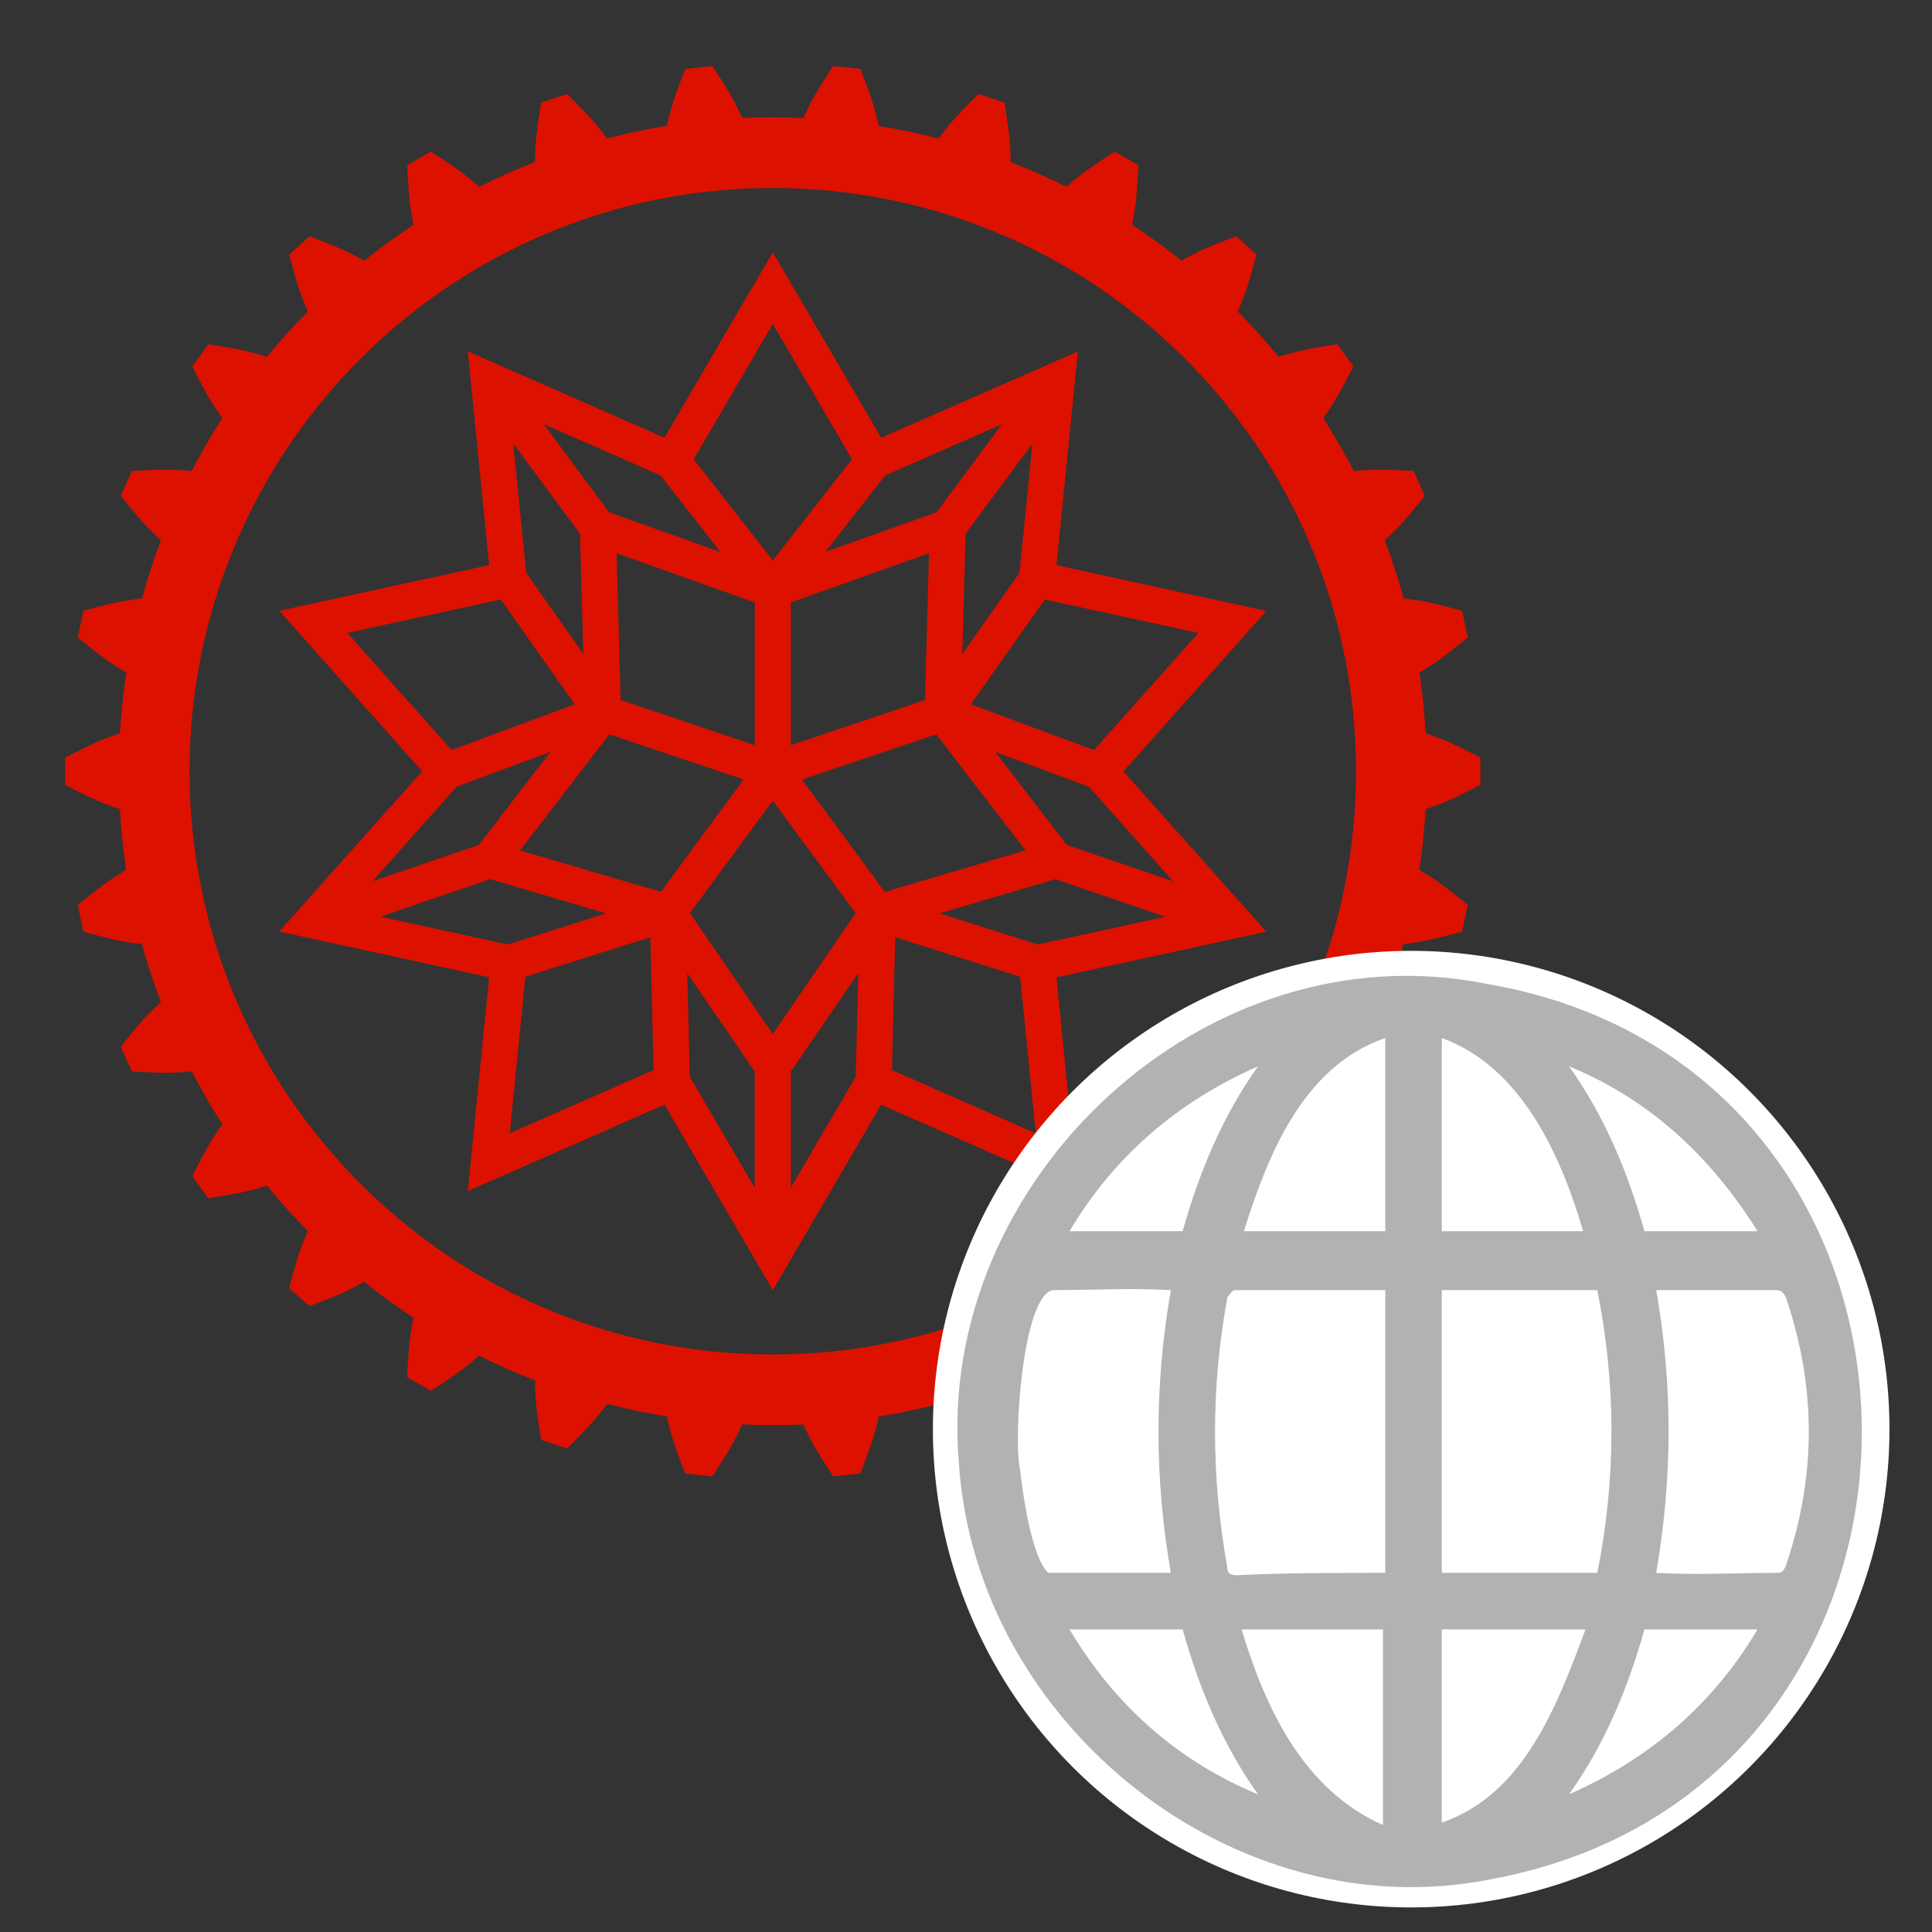 <?xml version="1.0" encoding="utf-8"?>
<!-- Generator: Adobe Illustrator 26.2.1, SVG Export Plug-In . SVG Version: 6.00 Build 0)  -->
<svg version="1.1" id="Layer_1" xmlns="http://www.w3.org/2000/svg" xmlns:xlink="http://www.w3.org/1999/xlink" x="0px" y="0px"
	 viewBox="0 0 82 82" style="enable-background:new 0 0 82 82;" xml:space="preserve">
<rect x="0" y="0" width="82" height="82" fill="#333333" stroke="none"/>
<style type="text/css">
	.st0{fill:#DD1100;}
	.st1{fill:#FFFFFF;}
	.st2{fill:#B2B2B2;}
</style>
<path class="st0" d="M60.237,36.921c0.065-0.425,0.121-0.854,0.166-1.286s0.079-0.863,0.105-1.292
	c0.262-0.086,0.604-0.208,0.977-0.37c0.438-0.189,1.348-0.66,1.348-0.66v-1.159c0,0-0.91-0.47-1.348-0.66
	c-0.372-0.161-0.713-0.283-0.974-0.369c-0.049-0.871-0.139-1.732-0.268-2.583c0.237-0.138,0.544-0.328,0.873-0.561
	c0.389-0.276,1.182-0.926,1.182-0.926l-0.241-1.133c0,0-0.988-0.271-1.456-0.365c-0.395-0.08-0.752-0.128-1.025-0.158
	c-0.23-0.839-0.498-1.662-0.805-2.47c0.203-0.185,0.465-0.434,0.738-0.732c0.323-0.351,0.963-1.151,0.963-1.151l-0.471-1.058
	c0,0-1.023-0.059-1.5-0.054c-0.406,0.004-0.768,0.032-1.041,0.059c-0.398-0.769-0.831-1.517-1.298-2.245
	c0.161-0.223,0.366-0.524,0.573-0.874c0.243-0.411,0.703-1.326,0.703-1.326l-0.681-0.937c0,0-1.013,0.155-1.479,0.259
	c-0.397,0.089-0.747,0.191-1.009,0.276c-0.548-0.669-1.126-1.311-1.734-1.927c0.111-0.252,0.249-0.588,0.379-0.973
	c0.152-0.452,0.412-1.443,0.412-1.443l-0.861-0.775c0,0-0.959,0.362-1.392,0.56c-0.368,0.168-0.687,0.34-0.925,0.477
	c-0.674-0.541-1.374-1.05-2.1-1.527c0.056-0.269,0.121-0.625,0.167-1.026c0.055-0.474,0.103-1.498,0.103-1.498l-1.003-0.579
	c0,0-0.863,0.553-1.246,0.838c-0.324,0.24-0.599,0.474-0.804,0.657c-0.77-0.387-1.561-0.739-2.373-1.056
	c-0.001-0.275-0.012-0.636-0.05-1.038c-0.045-0.475-0.211-1.486-0.211-1.486L41.53,3.991c0,0-0.729,0.721-1.044,1.078
	c-0.267,0.303-0.489,0.59-0.651,0.812c-0.83-0.216-1.676-0.395-2.538-0.535c-0.058-0.269-0.144-0.623-0.266-1.011
	c-0.143-0.455-0.515-1.41-0.515-1.41l-1.152-0.121c0,0-0.563,0.856-0.797,1.272c-0.2,0.354-0.357,0.682-0.47,0.933
	c-0.872-0.042-1.737-0.043-2.594-0.004c-0.113-0.251-0.27-0.577-0.468-0.929C30.8,3.66,30.237,2.804,30.237,2.804l-1.152,0.121
	c0,0-0.373,0.955-0.515,1.41c-0.121,0.385-0.206,0.736-0.264,1.005c-0.86,0.141-1.707,0.32-2.541,0.54
	c-0.162-0.222-0.383-0.507-0.65-0.81c-0.316-0.358-1.044-1.078-1.044-1.078l-1.102,0.358c0,0-0.166,1.011-0.211,1.486
	c-0.038,0.402-0.049,0.763-0.05,1.038c-0.808,0.316-1.599,0.669-2.371,1.058c-0.205-0.183-0.481-0.418-0.806-0.659
	c-0.383-0.284-1.246-0.838-1.246-0.838l-1.003,0.579c0,0,0.048,1.024,0.103,1.497c0.047,0.403,0.112,0.761,0.168,1.031
	c-0.723,0.476-1.421,0.984-2.097,1.525c-0.239-0.137-0.56-0.31-0.929-0.479c-0.434-0.199-1.392-0.56-1.392-0.56l-0.861,0.775
	c0,0,0.26,0.991,0.412,1.443c0.13,0.385,0.268,0.722,0.379,0.974c-0.608,0.614-1.187,1.256-1.737,1.926
	c-0.262-0.084-0.61-0.186-1.006-0.275c-0.466-0.104-1.479-0.259-1.479-0.259l-0.681,0.937c0,0,0.46,0.916,0.703,1.326
	c0.206,0.348,0.409,0.646,0.57,0.869c-0.467,0.726-0.9,1.476-1.301,2.249c-0.273-0.028-0.633-0.055-1.036-0.059
	c-0.477-0.005-1.5,0.054-1.5,0.054l-0.471,1.058c0,0,0.64,0.8,0.963,1.151c0.273,0.297,0.534,0.546,0.737,0.731
	c-0.303,0.805-0.57,1.628-0.799,2.471c-0.273,0.03-0.633,0.078-1.03,0.158c-0.468,0.094-1.456,0.365-1.456,0.365l-0.241,1.133
	c0,0,0.793,0.649,1.182,0.926c0.331,0.235,0.641,0.427,0.879,0.565c-0.065,0.425-0.121,0.854-0.166,1.286s-0.079,0.863-0.105,1.292
	c-0.262,0.086-0.604,0.208-0.977,0.37c-0.438,0.189-1.348,0.66-1.348,0.66v1.159c0,0,0.91,0.47,1.348,0.66
	c0.372,0.161,0.713,0.283,0.974,0.369c0.049,0.871,0.139,1.732,0.268,2.583c-0.237,0.138-0.544,0.328-0.873,0.561
	c-0.389,0.276-1.182,0.926-1.182,0.926l0.241,1.133c0,0,0.988,0.271,1.456,0.365c0.395,0.08,0.752,0.128,1.025,0.158
	c0.23,0.839,0.498,1.662,0.805,2.47c-0.203,0.185-0.465,0.434-0.738,0.732C5.767,43.62,5.127,44.42,5.127,44.42l0.471,1.058
	c0,0,1.023,0.059,1.5,0.054c0.406-0.004,0.768-0.032,1.041-0.059c0.398,0.769,0.831,1.517,1.298,2.245
	c-0.161,0.223-0.366,0.524-0.573,0.874c-0.243,0.411-0.703,1.326-0.703,1.326l0.681,0.937c0,0,1.013-0.155,1.479-0.259
	c0.397-0.089,0.747-0.191,1.009-0.275c0.548,0.669,1.126,1.311,1.734,1.927c-0.111,0.252-0.249,0.588-0.379,0.973
	c-0.152,0.452-0.412,1.443-0.412,1.443l0.861,0.775c0,0,0.959-0.362,1.392-0.56c0.368-0.168,0.687-0.34,0.925-0.477
	c0.674,0.541,1.374,1.05,2.1,1.527c-0.056,0.269-0.121,0.625-0.167,1.026c-0.055,0.474-0.103,1.497-0.103,1.497l1.003,0.579
	c0,0,0.863-0.553,1.246-0.838c0.324-0.24,0.599-0.474,0.804-0.657c0.77,0.387,1.561,0.739,2.373,1.056
	c0.001,0.275,0.012,0.636,0.05,1.038c0.045,0.475,0.211,1.486,0.211,1.486l1.102,0.358c0,0,0.729-0.721,1.044-1.078
	c0.267-0.303,0.489-0.59,0.651-0.812c0.83,0.216,1.676,0.395,2.538,0.535c0.058,0.269,0.144,0.623,0.266,1.011
	c0.143,0.455,0.515,1.41,0.515,1.41l1.152,0.121c0,0,0.563-0.856,0.797-1.272c0.2-0.354,0.357-0.682,0.47-0.933
	c0.872,0.042,1.737,0.043,2.594,0.004c0.113,0.251,0.27,0.577,0.468,0.929c0.234,0.416,0.797,1.272,0.797,1.272l1.152-0.121
	c0,0,0.373-0.955,0.515-1.41c0.121-0.385,0.206-0.736,0.264-1.005c0.86-0.141,1.707-0.32,2.541-0.54
	c0.162,0.222,0.383,0.507,0.65,0.81c0.315,0.358,1.044,1.078,1.044,1.078l1.102-0.358c0,0,0.166-1.011,0.211-1.486
	c0.038-0.402,0.049-0.763,0.05-1.038c0.808-0.316,1.599-0.669,2.371-1.058c0.205,0.183,0.481,0.418,0.806,0.659
	c0.383,0.284,1.245,0.838,1.245,0.838l1.003-0.579c0,0-0.048-1.024-0.103-1.497c-0.047-0.403-0.112-0.761-0.168-1.031
	c0.723-0.476,1.421-0.984,2.097-1.525c0.239,0.137,0.56,0.31,0.929,0.479c0.434,0.199,1.392,0.56,1.392,0.56l0.861-0.775
	c0,0-0.26-0.991-0.412-1.443c-0.13-0.385-0.268-0.722-0.379-0.974c0.608-0.614,1.187-1.256,1.737-1.926
	c0.262,0.084,0.61,0.186,1.006,0.275c0.466,0.104,1.479,0.259,1.479,0.259l0.681-0.937c0,0-0.46-0.916-0.703-1.326
	c-0.206-0.348-0.409-0.646-0.57-0.869c0.467-0.726,0.9-1.476,1.301-2.249c0.273,0.028,0.633,0.055,1.035,0.059
	c0.477,0.005,1.5-0.054,1.5-0.054l0.471-1.058c0,0-0.64-0.8-0.963-1.151c-0.273-0.297-0.534-0.546-0.737-0.731
	c0.303-0.805,0.57-1.628,0.799-2.471c0.273-0.03,0.633-0.078,1.03-0.158c0.468-0.094,1.456-0.365,1.456-0.365l0.241-1.133
	c0,0-0.793-0.649-1.182-0.926C60.785,37.25,60.475,37.059,60.237,36.921z M32.8,57.489c-13.672,0-24.755-11.083-24.755-24.755
	c0-13.672,11.083-24.755,24.755-24.755c13.672,0,24.755,11.083,24.755,24.755S46.472,57.489,32.8,57.489
	C32.8,57.489,32.8,57.489,32.8,57.489z M44.84,23.988l0.908-9.071L37.4,18.581l-4.6-7.872l-4.597,7.871l-8.346-3.666l0.905,9.071
	l-8.907,1.94l6.065,6.807l-6.066,6.805l8.907,1.942l-0.907,9.071l8.347-3.664l4.6,7.872l4.597-7.87l8.346,3.666l-0.905-9.071
	l8.907-1.94l-6.065-6.806l6.066-6.806L44.84,23.988z M37.567,20.179l4.959-2.177l-2.776,3.743l-4.723,1.68L37.567,20.179z
	 M43.819,18.826l-0.549,5.488l-2.427,3.442l0.14-5.106L43.819,18.826z M39.43,23.483l-0.171,6.229l-5.694,1.919v-6.062L39.43,23.483
	z M32.8,13.742l3.361,5.751L32.8,23.787l-3.358-4.294L32.8,13.742z M28.036,20.178l2.54,3.248l-4.725-1.68l-2.774-3.746
	L28.036,20.178z M32.035,25.568v6.062l-5.694-1.919l-0.171-6.229L32.035,25.568z M24.617,22.65l0.14,5.104l-2.425-3.442
	l-0.548-5.486L24.617,22.65z M14.739,26.863l6.519-1.42l3.136,4.451l-5.226,1.939L14.739,26.863z M19.389,33.383l3.974-1.474
	l-3.042,3.954l-4.516,1.542L19.389,33.383z M16.14,38.906l4.663-1.592l4.925,1.452l-4.174,1.321L16.14,38.906z M21.636,48.097
	l0.664-6.642l5.304-1.678l0.135,5.641L21.636,48.097z M28.047,37.855l-5.975-1.761l3.792-4.929l5.698,1.92L28.047,37.855z
	 M32.035,50.417l-2.759-4.72l-0.105-4.397l2.864,4.179V50.417z M32.8,43.888l-3.517-5.132l3.517-4.772l3.517,4.772L32.8,43.888z
	 M36.321,45.697l-2.756,4.718v-4.938l2.863-4.177L36.321,45.697z M34.038,33.085l5.698-1.92l3.792,4.929l-5.975,1.761L34.038,33.085
	z M37.858,45.419l0.137-5.642l5.303,1.68l0.663,6.643L37.858,45.419z M44.046,40.089l-4.175-1.322l4.926-1.452l4.664,1.595
	L44.046,40.089z M49.794,37.407l-4.514-1.544l-3.041-3.952l3.972,1.476L49.794,37.407z M46.433,31.836l-5.226-1.942l3.137-4.449
	l6.519,1.421L46.433,31.836z"/>
<g>
	<circle class="st1" cx="59.895" cy="60.657" r="20.3"/>
	<g id="_x34_HrpcA_00000047770053007124698620000000828272990021591214_">
		<g>
			<path class="st2" d="M40.695,62.057c-1-12,10.5-22.7,22.4-20.3c21.1,3.6,21.3,34.1,0.2,38
				C52.395,81.957,41.395,73.157,40.695,62.057z M58.795,66.757c0-4,0-8,0-12c-2.2,0-4.3,0-6.4,0c-0.1,0-0.2,0.2-0.3,0.3
				c-0.7,3.8-0.7,7.6,0,11.5c0,0.2,0.1,0.3,0.4,0.3C54.595,66.757,56.595,66.757,58.795,66.757z M67.795,66.757c0.8-4,0.8-8,0-12
				c-2.2,0-4.4,0-6.6,0c0,4,0,8,0,12C63.395,66.757,65.595,66.757,67.795,66.757z M49.695,66.757c-0.7-4-0.7-8,0-12
				c-1.7-0.1-3.3,0-5,0c-1.3,0.2-1.7,6.4-1.4,7.6c0.1,1,0.5,3.8,1.2,4.4C46.195,66.757,47.895,66.757,49.695,66.757z M70.295,66.757
				c1.7,0.1,3.4,0,5.1,0c0.3,0,0.3-0.1,0.4-0.3c1.3-3.8,1.3-7.6,0-11.4c-0.1-0.2-0.2-0.3-0.4-0.3c-1.7,0-3.4,0-5.1,0
				C70.995,58.757,70.995,62.657,70.295,66.757z M58.795,44.057c-3.5,1.2-5,5-6,8.2c2,0,4,0,6,0
				C58.795,49.557,58.795,46.857,58.795,44.057z M61.195,44.057c0,2.8,0,5.5,0,8.2c2,0,4,0,6,0
				C66.195,48.857,64.495,45.257,61.195,44.057z M52.695,69.157c1,3.3,2.6,6.8,6,8.3c0-2.8,0-5.5,0-8.3
				C56.795,69.157,54.795,69.157,52.695,69.157z M61.195,69.157c0,2.7,0,5.5,0,8.2c3.5-1.2,4.9-5,6.1-8.2
				C65.195,69.157,63.195,69.157,61.195,69.157z M66.595,45.257c1.5,2.1,2.5,4.5,3.2,7c1.6,0,3.2,0,4.8,0
				C72.595,49.057,69.995,46.657,66.595,45.257z M69.795,69.157c-0.7,2.5-1.7,4.9-3.2,7c3.4-1.5,6.1-3.8,8-7
				C72.895,69.157,71.395,69.157,69.795,69.157z M53.395,45.257c-3.4,1.5-6.1,3.8-8,7c1.6,0,3.2,0,4.8,0
				C50.895,49.757,51.895,47.357,53.395,45.257z M53.395,76.157c-1.5-2.1-2.5-4.5-3.2-7c-1.6,0-3.1,0-4.8,0
				C47.295,72.357,49.995,74.757,53.395,76.157z"/>
		</g>
	</g>
</g>
</svg>
